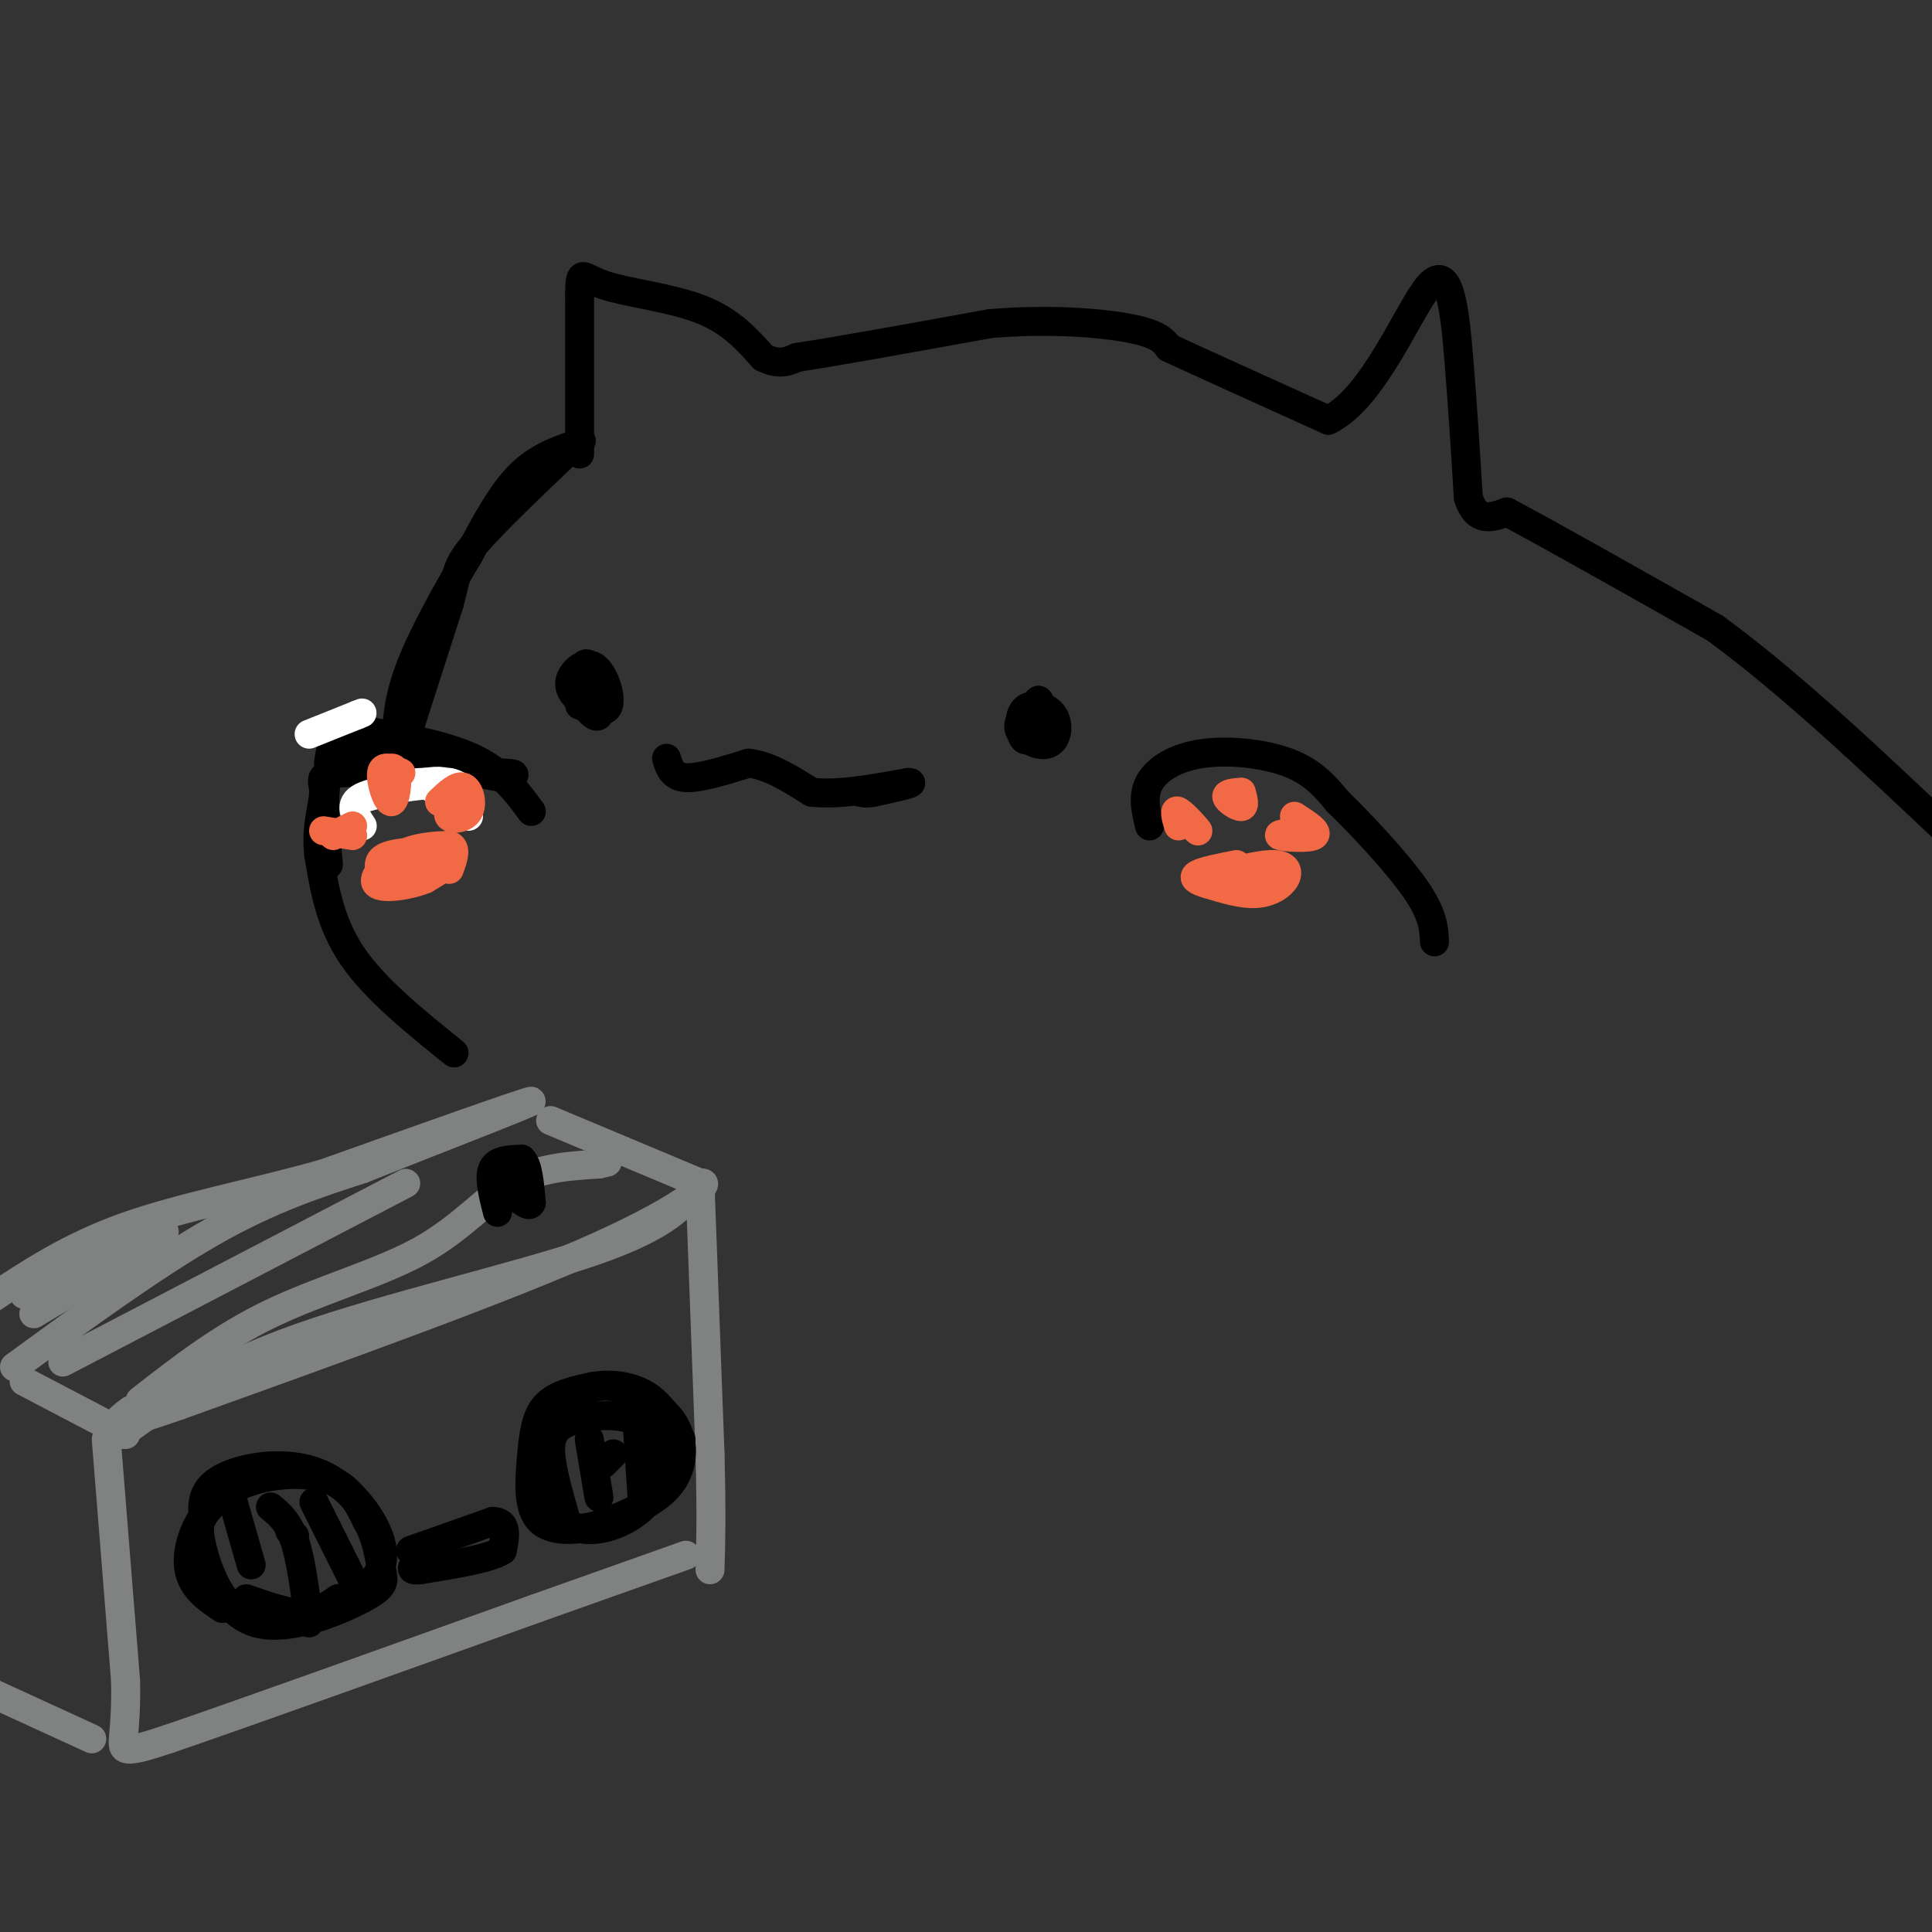 <svg viewBox='0 0 400 400' version='1.1' xmlns='http://www.w3.org/2000/svg' xmlns:xlink='http://www.w3.org/1999/xlink'><rect x="0" y="0" width="400" height="400" fill="#333333" stroke="none"/><g fill='none' stroke='rgb(0,0,0)' stroke-width='6' stroke-linecap='round' stroke-linejoin='round'><path d='M94,218c-8.167,-6.583 -16.333,-13.167 -21,-20c-4.667,-6.833 -5.833,-13.917 -7,-21'/><path d='M66,177c-0.714,-5.952 1.000,-10.333 1,-13c-0.000,-2.667 -1.714,-3.619 4,-4c5.714,-0.381 18.857,-0.190 32,0'/><path d='M103,160c5.500,0.167 3.250,0.583 1,1'/><path d='M104,161c-4.000,-0.667 -14.500,-2.833 -25,-5'/><path d='M79,156c-6.333,-0.733 -9.667,-0.067 -11,4c-1.333,4.067 -0.667,11.533 0,19'/><path d='M84,153c0.000,0.000 9.000,-28.000 9,-28'/><path d='M93,125c1.667,-6.178 1.333,-7.622 5,-12c3.667,-4.378 11.333,-11.689 19,-19'/><path d='M117,94c3.917,-3.548 4.208,-2.917 2,-2c-2.208,0.917 -6.917,2.119 -11,6c-4.083,3.881 -7.542,10.440 -11,17'/><path d='M97,115c-4.244,7.044 -9.356,16.156 -12,23c-2.644,6.844 -2.822,11.422 -3,16'/><path d='M120,94c0.000,0.000 0.000,-33.000 0,-33'/><path d='M120,61c0.095,-5.738 0.333,-3.583 5,-2c4.667,1.583 13.762,2.595 20,5c6.238,2.405 9.619,6.202 13,10'/><path d='M158,74c3.333,1.667 5.167,0.833 7,0'/><path d='M165,74c7.833,-1.167 23.917,-4.083 40,-7'/><path d='M205,67c12.311,-1.044 23.089,-0.156 29,1c5.911,1.156 6.956,2.578 8,4'/><path d='M242,72c6.833,3.167 19.917,9.083 33,15'/><path d='M275,87c9.524,-4.560 16.833,-23.458 21,-28c4.167,-4.542 5.190,5.274 6,15c0.810,9.726 1.405,19.363 2,29'/><path d='M304,103c1.667,5.333 4.833,4.167 8,3'/><path d='M312,106c8.500,4.500 25.750,14.250 43,24'/><path d='M355,130c15.333,11.167 32.167,27.083 49,43'/><path d='M238,171c-0.768,-3.113 -1.536,-6.226 0,-9c1.536,-2.774 5.375,-5.208 11,-6c5.625,-0.792 13.036,0.060 18,2c4.964,1.940 7.482,4.970 10,8'/><path d='M277,166c4.933,4.756 12.267,12.644 16,18c3.733,5.356 3.867,8.178 4,11'/><path d='M110,168c-3.000,-4.083 -6.000,-8.167 -12,-11c-6.000,-2.833 -15.000,-4.417 -24,-6'/><path d='M74,151c-5.000,0.167 -5.500,3.583 -6,7'/><path d='M120,142c0.469,-2.944 0.938,-5.888 2,-4c1.062,1.888 2.718,8.609 2,10c-0.718,1.391 -3.809,-2.549 -4,-5c-0.191,-2.451 2.517,-3.415 3,-3c0.483,0.415 -1.258,2.207 -3,4'/><path d='M120,144c-0.500,0.667 -0.250,0.333 0,0'/><path d='M138,157c0.583,1.917 1.167,3.833 4,4c2.833,0.167 7.917,-1.417 13,-3'/><path d='M155,158c4.333,0.500 8.667,3.250 13,6'/><path d='M168,164c5.500,0.667 12.750,-0.667 20,-2'/><path d='M188,162c2.167,0.000 -2.417,1.000 -7,2'/><path d='M181,164c-1.667,0.333 -2.333,0.167 -3,0'/><path d='M215,150c-1.092,1.925 -2.185,3.850 -3,3c-0.815,-0.850 -1.354,-4.476 0,-6c1.354,-1.524 4.600,-0.944 6,1c1.400,1.944 0.954,5.254 -1,6c-1.954,0.746 -5.415,-1.073 -6,-3c-0.585,-1.927 1.708,-3.964 4,-6'/><path d='M215,145c0.667,0.167 0.333,3.583 0,7'/><path d='M121,146c-1.708,-1.536 -3.417,-3.071 -3,-5c0.417,-1.929 2.958,-4.250 5,-3c2.042,1.250 3.583,6.071 3,8c-0.583,1.929 -3.292,0.964 -6,0'/></g>
<g fill='none' stroke='rgb(255,255,255)' stroke-width='6' stroke-linecap='round' stroke-linejoin='round'><path d='M75,171c-1.500,-2.250 -3.000,-4.500 0,-6c3.000,-1.500 10.500,-2.250 18,-3'/><path d='M93,162c3.556,0.600 3.444,3.600 2,4c-1.444,0.400 -4.222,-1.800 -7,-4'/><path d='M88,162c-3.167,-0.167 -7.583,1.417 -12,3'/><path d='M76,165c0.000,0.000 6.000,-1.500 12,-3'/><path d='M88,162c3.067,-0.511 4.733,-0.289 6,1c1.267,1.289 2.133,3.644 3,6'/><path d='M64,152c0.000,0.000 10.000,-4.000 10,-4'/><path d='M74,148c1.667,-0.667 0.833,-0.333 0,0'/></g>
<g fill='none' stroke='rgb(242,105,70)' stroke-width='6' stroke-linecap='round' stroke-linejoin='round'><path d='M244,171c-0.533,-1.800 -1.067,-3.600 0,-3c1.067,0.600 3.733,3.600 4,4c0.267,0.400 -1.867,-1.800 -4,-4'/><path d='M257,164c0.400,1.467 0.800,2.933 0,3c-0.800,0.067 -2.800,-1.267 -3,-2c-0.200,-0.733 1.400,-0.867 3,-1'/><path d='M268,169c2.600,1.667 5.200,3.333 4,4c-1.200,0.667 -6.200,0.333 -7,0c-0.800,-0.333 2.600,-0.667 6,-1'/><path d='M253,181c4.304,-1.083 8.607,-2.167 11,-2c2.393,0.167 2.875,1.583 2,3c-0.875,1.417 -3.107,2.833 -6,3c-2.893,0.167 -6.446,-0.917 -10,-2'/><path d='M250,183c-2.356,-0.667 -3.244,-1.333 -2,-2c1.244,-0.667 4.622,-1.333 8,-2'/><path d='M69,173c0.000,0.000 4.000,-2.000 4,-2'/><path d='M79,160c1.298,-0.857 2.595,-1.714 3,0c0.405,1.714 -0.083,6.000 -1,6c-0.917,0.000 -2.262,-4.286 -2,-6c0.262,-1.714 2.131,-0.857 4,0'/><path d='M91,166c1.869,-1.780 3.738,-3.560 5,-3c1.262,0.560 1.917,3.458 1,5c-0.917,1.542 -3.405,1.726 -4,1c-0.595,-0.726 0.702,-2.363 2,-4'/><path d='M79,181c-0.600,-1.578 -1.200,-3.156 2,-4c3.200,-0.844 10.200,-0.956 12,0c1.800,0.956 -1.600,2.978 -5,5'/><path d='M88,182c-3.214,1.333 -8.750,2.167 -10,1c-1.250,-1.167 1.786,-4.333 5,-6c3.214,-1.667 6.607,-1.833 10,-2'/><path d='M93,175c1.667,0.500 0.833,2.750 0,5'/><path d='M67,172c0.000,0.000 6.000,1.000 6,1'/><path d='M85,181c0.000,0.000 0.000,0.000 0,0'/></g>
<g fill='none' stroke='rgb(128,130,130)' stroke-width='6' stroke-linecap='round' stroke-linejoin='round'><path d='M25,297c9.333,-6.756 18.667,-13.511 37,-20c18.333,-6.489 45.667,-12.711 61,-18c15.333,-5.289 18.667,-9.644 22,-14'/><path d='M145,245c2.622,-0.756 -1.822,4.356 -21,13c-19.178,8.644 -53.089,20.822 -87,33'/><path d='M37,291c-16.167,5.667 -13.083,3.333 -10,1'/><path d='M26,297c0.000,0.000 -21.000,-11.000 -21,-11'/><path d='M145,245c0.000,0.000 -31.000,-13.000 -31,-13'/><path d='M3,283c14.500,-10.583 29.000,-21.167 41,-28c12.000,-6.833 21.500,-9.917 31,-13'/><path d='M75,242c14.511,-5.800 35.289,-13.800 35,-14c-0.289,-0.200 -21.644,7.400 -43,15'/><path d='M67,243c-14.556,4.111 -29.444,6.889 -41,11c-11.556,4.111 -19.778,9.556 -28,15'/><path d='M5,268c14.333,-6.833 28.667,-13.667 29,-13c0.333,0.667 -13.333,8.833 -27,17'/><path d='M13,282c0.000,0.000 71.000,-37.000 71,-37'/><path d='M29,290c8.363,-6.530 16.726,-13.060 27,-18c10.274,-4.940 22.458,-8.292 31,-13c8.542,-4.708 13.440,-10.774 19,-14c5.560,-3.226 11.780,-3.613 18,-4'/><path d='M124,241c3.000,-0.667 1.500,-0.333 0,0'/><path d='M145,247c0.000,0.000 2.000,54.000 2,54'/><path d='M147,301c0.333,13.000 0.167,18.500 0,24'/><path d='M22,298c0.000,0.000 4.000,50.000 4,50'/><path d='M26,348c0.222,10.978 -1.222,13.422 0,14c1.222,0.578 5.111,-0.711 9,-2'/><path d='M35,360c14.167,-4.833 45.083,-15.917 76,-27'/><path d='M111,333c17.833,-6.333 24.417,-8.667 31,-11'/><path d='M19,360c0.000,0.000 -24.000,-11.000 -24,-11'/></g>
<g fill='none' stroke='rgb(0,0,0)' stroke-width='6' stroke-linecap='round' stroke-linejoin='round'><path d='M46,333c-3.321,-2.250 -6.643,-4.500 -7,-9c-0.357,-4.500 2.250,-11.250 8,-15c5.750,-3.750 14.643,-4.500 20,-3c5.357,1.500 7.179,5.250 9,9'/><path d='M76,315c2.004,3.432 2.515,7.514 3,10c0.485,2.486 0.944,3.378 -4,6c-4.944,2.622 -15.293,6.975 -22,5c-6.707,-1.975 -9.774,-10.279 -11,-15c-1.226,-4.721 -0.613,-5.861 0,-7'/><path d='M42,314c-0.084,-2.627 -0.293,-5.696 4,-8c4.293,-2.304 13.089,-3.844 20,-1c6.911,2.844 11.938,10.074 13,15c1.062,4.926 -1.839,7.550 -4,9c-2.161,1.450 -3.580,1.725 -5,2'/><path d='M70,331c-1.800,1.111 -3.800,2.889 -7,3c-3.200,0.111 -7.600,-1.444 -12,-3'/><path d='M117,314c-1.512,-5.286 -3.024,-10.571 -3,-14c0.024,-3.429 1.583,-5.000 5,-6c3.417,-1.000 8.690,-1.429 12,0c3.310,1.429 4.655,4.714 6,8'/><path d='M137,302c0.606,3.359 -0.879,7.756 -5,11c-4.121,3.244 -10.879,5.335 -15,2c-4.121,-3.335 -5.606,-12.096 -5,-17c0.606,-4.904 3.303,-5.952 6,-7'/><path d='M118,291c1.994,-2.231 3.978,-4.309 8,-4c4.022,0.309 10.083,3.006 13,7c2.917,3.994 2.691,9.284 0,13c-2.691,3.716 -7.845,5.858 -13,8'/><path d='M126,315c-5.045,1.863 -11.156,2.520 -14,0c-2.844,-2.520 -2.419,-8.217 -2,-13c0.419,-4.783 0.834,-8.652 3,-11c2.166,-2.348 6.083,-3.174 10,-4'/><path d='M123,287c3.689,-0.578 7.911,-0.022 11,2c3.089,2.022 5.044,5.511 7,9'/><path d='M85,321c0.000,0.000 17.000,-6.000 17,-6'/><path d='M102,315c3.167,0.000 2.583,3.000 2,6'/><path d='M104,321c-2.500,1.667 -9.750,2.833 -17,4'/><path d='M87,325c-2.833,0.333 -1.417,-0.833 0,-2'/><path d='M61,318c0.000,0.000 -1.000,-1.000 -1,-1'/><path d='M125,303c0.000,0.000 2.000,-2.000 2,-2'/><path d='M48,310c0.000,0.000 4.000,14.000 4,14'/><path d='M56,312c1.833,1.500 3.667,3.000 5,7c1.333,4.000 2.167,10.500 3,17'/><path d='M65,311c0.000,0.000 10.000,20.000 10,20'/><path d='M122,298c0.000,0.000 2.000,12.000 2,12'/><path d='M132,296c0.000,0.000 1.000,15.000 1,15'/><path d='M103,251c-0.917,-3.583 -1.833,-7.167 -1,-9c0.833,-1.833 3.417,-1.917 6,-2'/><path d='M108,240c1.333,1.167 1.667,5.083 2,9'/><path d='M110,249c-0.333,1.167 -2.167,-0.417 -4,-2'/><path d='M106,247c-0.667,-1.000 -0.333,-2.500 0,-4'/></g>
</svg>
